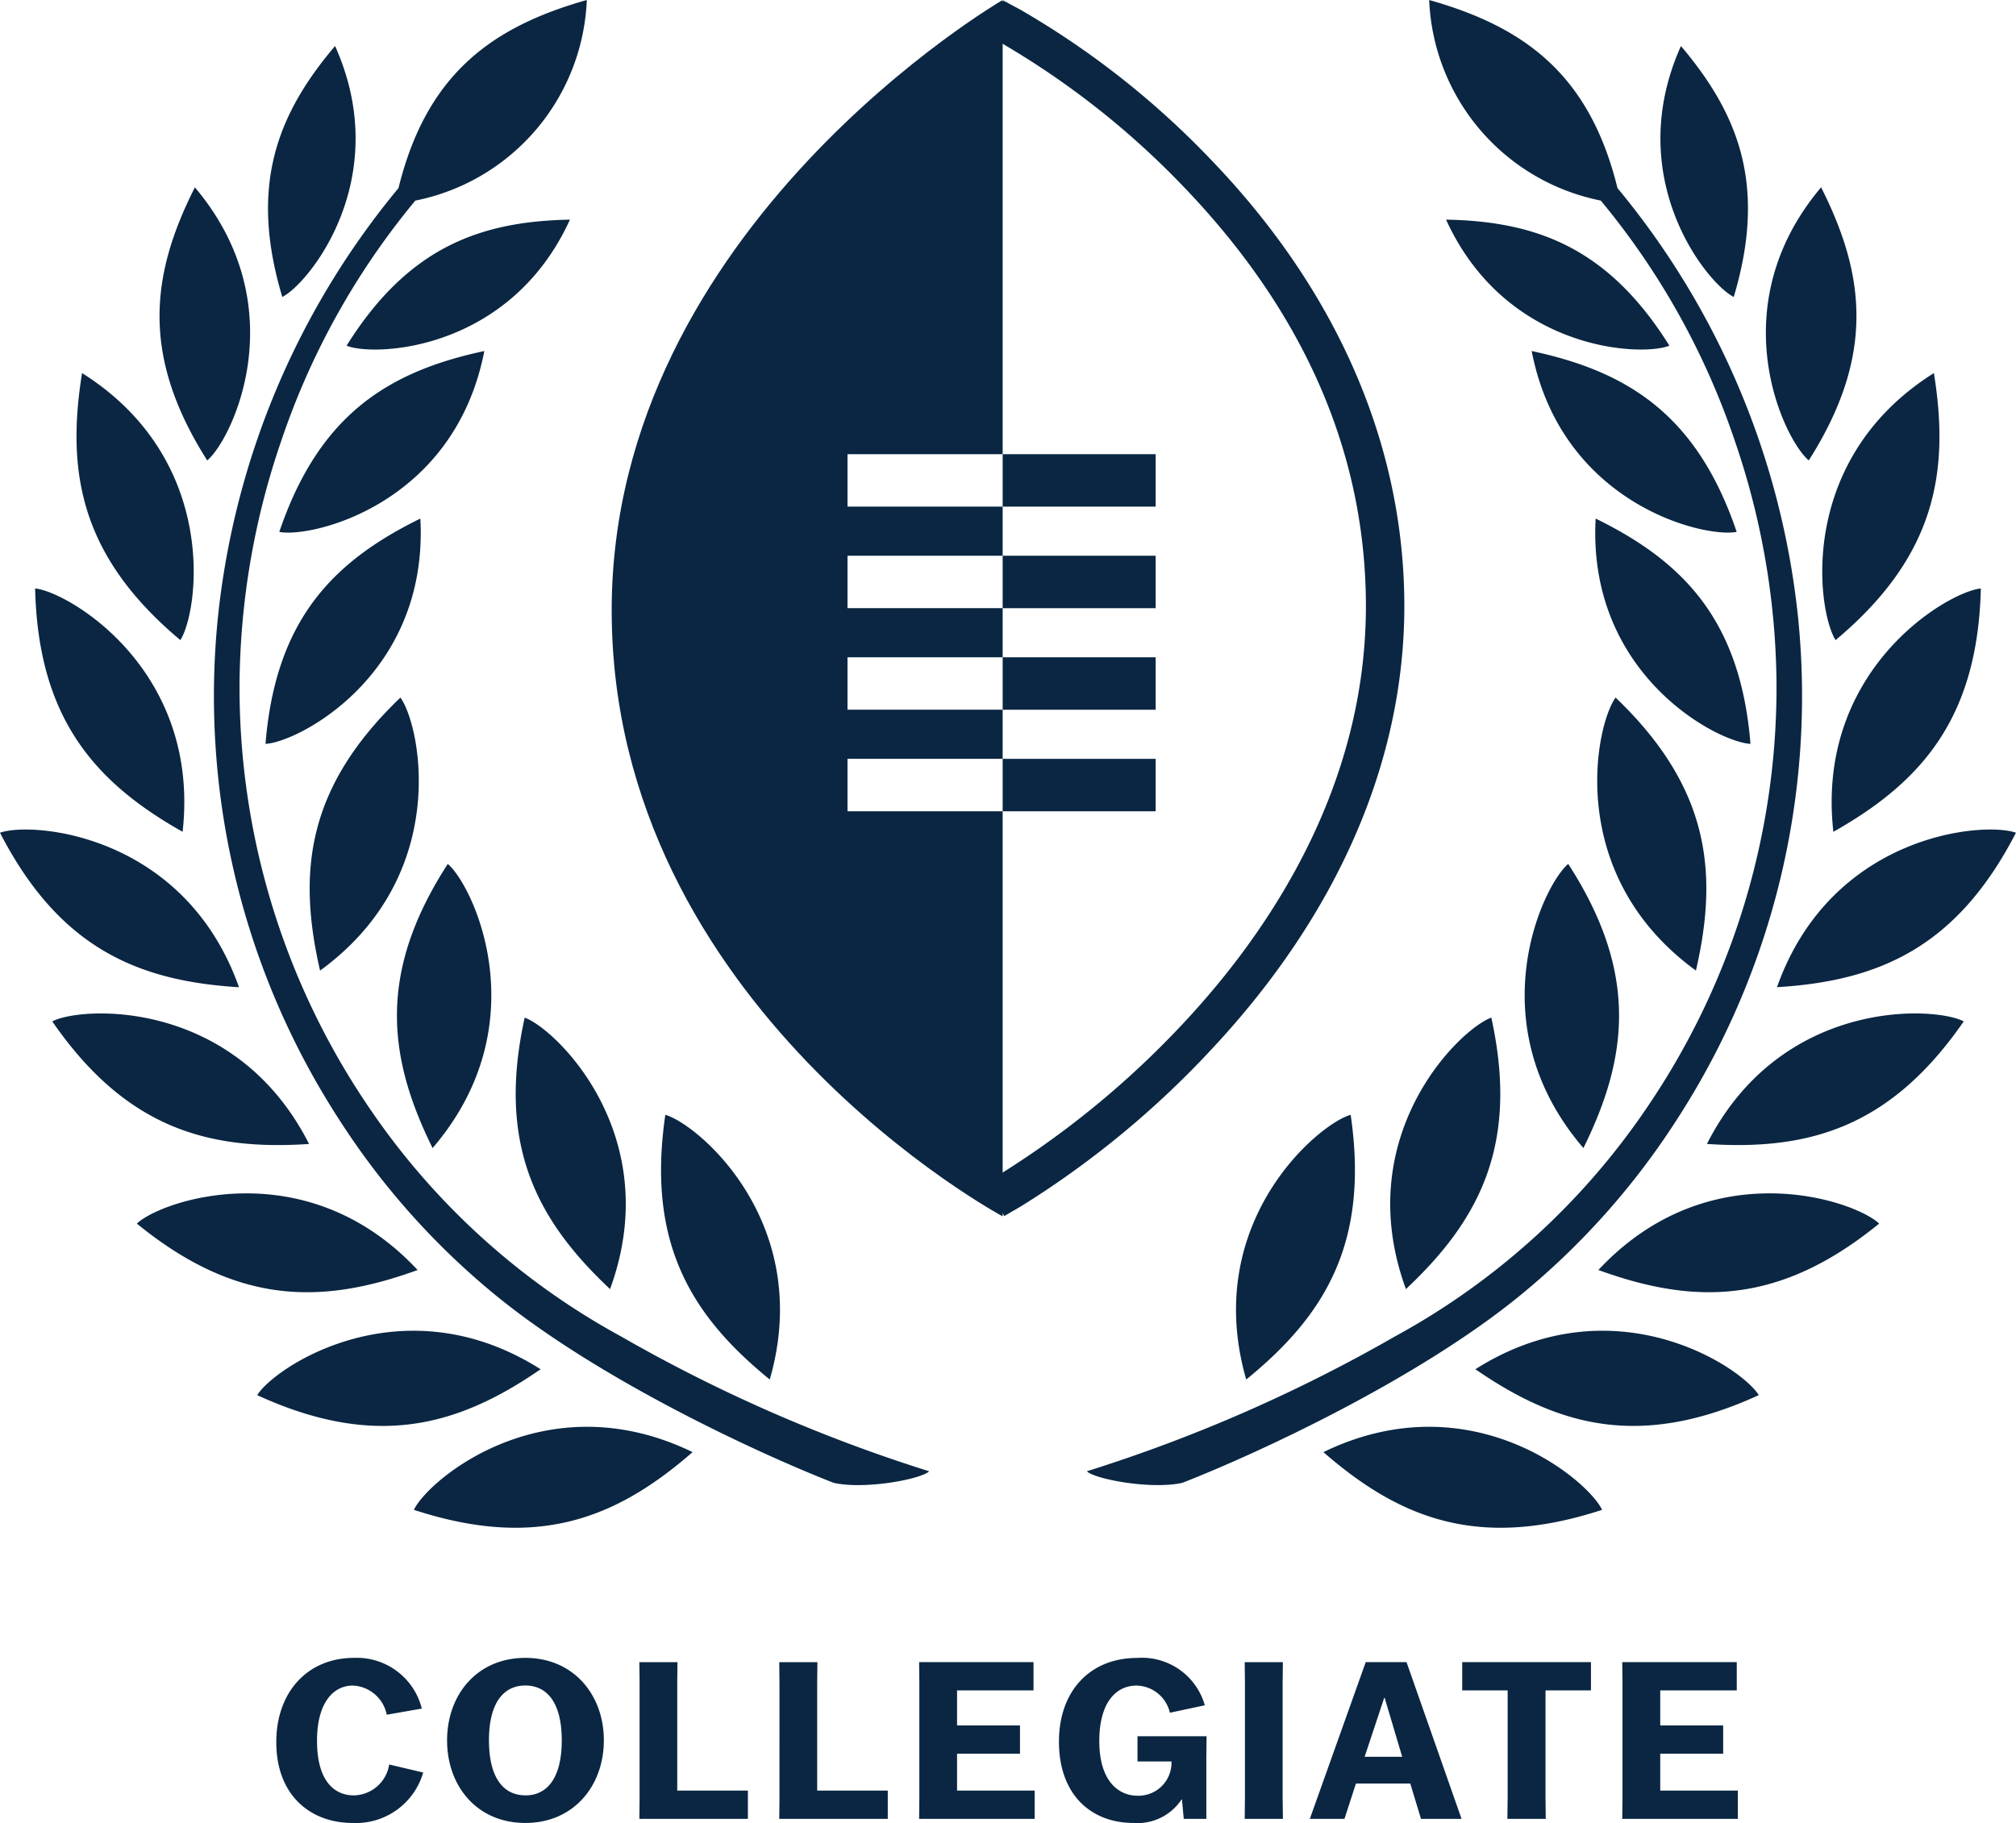 <svg xmlns="http://www.w3.org/2000/svg" xmlns:xlink="http://www.w3.org/1999/xlink" width="147.121" height="133.058" viewBox="0 0 147.121 133.058"><defs><clipPath id="a"><rect width="57.843" height="88.779" fill="#0a2642"/></clipPath><clipPath id="b"><rect width="147.121" height="111.507" fill="#0a2642"/></clipPath></defs><g transform="translate(4040.523 -7015.247)"><g transform="translate(-4040.523 7015.247)"><g transform="translate(44.639 0)"><g clip-path="url(#a)"><path d="M88.834,88.847l-1.407-2.425,1.213-.7a66.286,66.286,0,0,0,13.377-11.066c6.027-6.469,13.211-16.981,13.211-30.321,0-11.079-4.439-21.341-13.193-30.5A60.661,60.661,0,0,0,88.68,3.265L87.446,2.6,88.77.132l1.235.662A62.253,62.253,0,0,1,104,11.829c9.18,9.576,14.033,20.815,14.033,32.5,0,11.306-4.848,22.473-14.02,32.294A67.764,67.764,0,0,1,90.047,88.143Z" transform="translate(-60.188 -0.091)" fill="#0a2642"/><path d="M17.209,36.977V33.15H28.532V0S0,16.556,0,44.545C0,73.491,28.532,88.779,28.532,88.779V59.214H17.209V55.386H28.532V51.8H17.209V47.974H28.532V44.389H17.209V40.562H28.532V36.977Z" fill="#0a2642"/><rect width="11.164" height="3.828" transform="translate(28.532 33.15)" fill="#0a2642"/><rect width="11.164" height="3.828" transform="translate(28.532 40.562)" fill="#0a2642"/><rect width="11.164" height="3.828" transform="translate(28.532 47.974)" fill="#0a2642"/><rect width="11.164" height="3.828" transform="translate(28.532 55.386)" fill="#0a2642"/></g></g><g transform="translate(0 0)"><g clip-path="url(#b)"><path d="M42.823,0C35.931,1.949,31.134,5.373,29.082,13.727a58.569,58.569,0,0,0-13.172,31.26A56.849,56.849,0,0,0,24.805,81.8,54.759,54.759,0,0,0,36.186,94.549c7.46,6.1,19.029,11.483,24.649,13.679,2.246.508,6.376-.256,6.973-.843a113.29,113.29,0,0,1-22.5-9.849A52.634,52.634,0,0,1,26.723,80.526a54.462,54.462,0,0,1-9.24-30.856,55.756,55.756,0,0,1,3.025-17.443A54.922,54.922,0,0,1,30.259,14.7l.049-.058A15.58,15.58,0,0,0,42.823,0m7.719,105.987c-5.617,4.9-11.4,7.141-20.338,4.211,1.068-2.231,9.636-9.406,20.338-4.211m5.633-5.3c-5.784-4.7-8.983-10.013-7.622-19.319,2.38.672,10.913,7.888,7.622,19.319m-11.656-6.6c-5.436-5.1-8.249-10.626-6.23-19.812,2.326.839,10.325,8.643,6.23,19.812M31.569,83.795c-3.3-6.679-4-12.843,1.109-20.739,1.885,1.6,6.64,11.714-1.109,20.739M23.358,70.84c-1.675-7.261-.932-13.42,5.862-19.924,1.465,1.992,3.76,12.93-5.862,19.924m7.319-32.991C24.249,41,20.108,45.287,19.376,54.293c2.373-.115,11.917-5.032,11.3-16.444m4.668-12.228c-7,1.493-12.06,4.644-14.961,13.2,2.33.465,12.784-1.983,14.961-13.2m6.248-9.59c-6.609.124-11.835,2.062-16.3,9.2,1.989.817,11.9.437,16.3-9.2M39.452,99.938c-6.133,4.233-12.133,5.81-20.683,1.89,1.313-2.1,10.636-8.259,20.683-1.89m-8.976-7.243c-7,2.548-13.207,2.561-20.49-3.389,1.8-1.7,12.375-5.308,20.49,3.389m-7.921-9.2c-7.435.5-13.4-1.209-18.742-8.948,2.2-1.13,13.363-1.661,18.742,8.948M17.441,72.056C10,71.6,4.308,69.14,0,60.78c2.326-.839,13.465.064,17.441,11.276M13.326,60.711C6.834,57.053,2.787,52.351,2.563,42.948c2.459.261,12.084,5.941,10.763,17.763M5.989,27.229C4.8,34.586,5.953,40.682,13.163,46.72c1.329-2.085,2.892-13.151-7.174-19.49m8.233-13.557c-3.229,6.389-3.948,12.306.9,19.932,1.824-1.522,6.474-11.2-.9-19.932M24.45,3.359C20.18,8.4,18.186,13.61,20.6,21.673c1.927-.955,8.187-8.653,3.853-18.314" fill="#0a2642" fill-rule="evenodd"/><path d="M229.179,0c6.893,1.949,11.689,5.373,13.741,13.727a58.562,58.562,0,0,1,13.171,31.26A56.846,56.846,0,0,1,247.2,81.8a54.767,54.767,0,0,1-11.381,12.748c-7.46,6.1-19.029,11.483-24.649,13.679-2.246.508-6.376-.256-6.973-.843a113.278,113.278,0,0,0,22.5-9.849,52.63,52.63,0,0,0,18.587-17.011,54.462,54.462,0,0,0,9.24-30.856,55.756,55.756,0,0,0-3.025-17.443,54.915,54.915,0,0,0-9.75-17.528l-.049-.058A15.58,15.58,0,0,1,229.179,0m-7.719,105.987c5.617,4.9,11.4,7.141,20.338,4.211-1.068-2.231-9.636-9.406-20.338-4.211m-5.633-5.3c5.785-4.7,8.983-10.013,7.622-19.319-2.38.672-10.912,7.888-7.622,19.319m11.656-6.6c5.436-5.1,8.249-10.626,6.23-19.812-2.326.839-10.325,8.643-6.23,19.812m12.951-10.293c3.3-6.679,4-12.843-1.109-20.739-1.885,1.6-6.64,11.714,1.109,20.739m8.211-12.955c1.676-7.261.932-13.42-5.861-19.924-1.465,1.992-3.76,12.93,5.861,19.924m-7.319-32.991c6.428,3.151,10.569,7.438,11.3,16.444-2.373-.115-11.917-5.032-11.3-16.444m-4.668-12.228c7,1.493,12.061,4.644,14.961,13.2-2.33.465-12.783-1.983-14.961-13.2m-6.248-9.59c6.609.124,11.835,2.062,16.3,9.2-1.99.817-11.9.437-16.3-9.2m2.141,83.907c6.133,4.233,12.133,5.81,20.682,1.89-1.312-2.1-10.635-8.259-20.682-1.89m8.976-7.243c7,2.548,13.206,2.561,20.49-3.389-1.8-1.7-12.374-5.308-20.49,3.389m7.921-9.2c7.436.5,13.4-1.209,18.742-8.948-2.2-1.13-13.363-1.661-18.742,8.948m5.114-11.442C262,71.6,267.693,69.14,272,60.78c-2.326-.839-13.465.064-17.441,11.276m4.116-11.344c6.492-3.659,10.538-8.36,10.762-17.763-2.459.261-12.084,5.941-10.762,17.763m7.336-33.482c1.189,7.357.037,13.452-7.174,19.49-1.329-2.085-2.892-13.151,7.174-19.49M257.78,13.672c3.229,6.389,3.948,12.306-.9,19.932-1.824-1.522-6.474-11.2.9-19.932M247.552,3.359c4.27,5.046,6.264,10.251,3.853,18.314-1.927-.955-8.187-8.653-3.853-18.314" transform="translate(-124.882)" fill="#0a2642" fill-rule="evenodd"/></g></g></g><path d="M8.88-3.968A2.666,2.666,0,0,1,6.3-1.712c-1.28,0-2.688-.864-2.688-4,0-2.688,1.136-4.016,2.624-4.016A2.64,2.64,0,0,1,8.7-7.6l2.56-.448a4.888,4.888,0,0,0-4.96-3.7C2.912-11.744.64-9.248.64-5.6.64-1.68,3.168.3,6.208.3a5.106,5.106,0,0,0,5.152-3.68ZM18.816.3c3.536,0,5.728-2.72,5.728-6.032,0-3.3-2.192-6.016-5.728-6.016-3.552,0-5.712,2.72-5.712,6.016C13.1-2.416,15.264.3,18.816.3Zm0-2.016c-1.568,0-2.656-1.232-2.656-4.016,0-2.768,1.088-4,2.656-4s2.656,1.232,2.656,4C21.472-2.944,20.384-1.712,18.816-1.712ZM35.056,0V-2.064H29.9V-9.936l.016-1.5H27.136l.016,1.5V-1.5L27.136,0ZM45.264,0V-2.064H40.112V-9.936l.016-1.5H37.344l.016,1.5V-1.5L37.344,0Zm9.648-6.816H50.32v-2.56H55.9V-11.44H47.552l.016,1.5V-1.5L47.552,0h8.432V-2.064H50.32V-4.752h4.592Zm13.6,2.288.016-1.5h-5.04v1.84h2.48a2.412,2.412,0,0,1-2.5,2.5C62.1-1.7,60.7-2.752,60.7-5.68c0-2.848,1.248-4.048,2.72-4.048a2.556,2.556,0,0,1,2.432,1.984L68.4-8.288a4.767,4.767,0,0,0-4.944-3.456c-3.392,0-5.7,2.368-5.7,6.112C57.76-1.712,60.144.3,63.2.3a3.849,3.849,0,0,0,3.5-1.712h.032L66.864,0h1.648ZM74.1,0,74.08-1.5V-9.936l.016-1.5H71.312l.016,1.5V-1.5L71.312,0Zm5.328-2.576h3.968L84.176,0h2.96L83.12-11.44H80.144L76.064,0h2.528Zm2.064-6.256h.032l1.28,4.3H80.064Zm15.088-.544V-11.44H87.184v2.064H90.5V-1.5L90.48,0h2.8l-.016-1.5V-9.376Zm9.648,2.56h-4.592v-2.56h5.584V-11.44H98.864l.016,1.5V-1.5L98.864,0H107.3V-2.064h-5.664V-4.752h4.592Z" transform="translate(-4021 7148)" fill="#0a2642"/></g></svg>